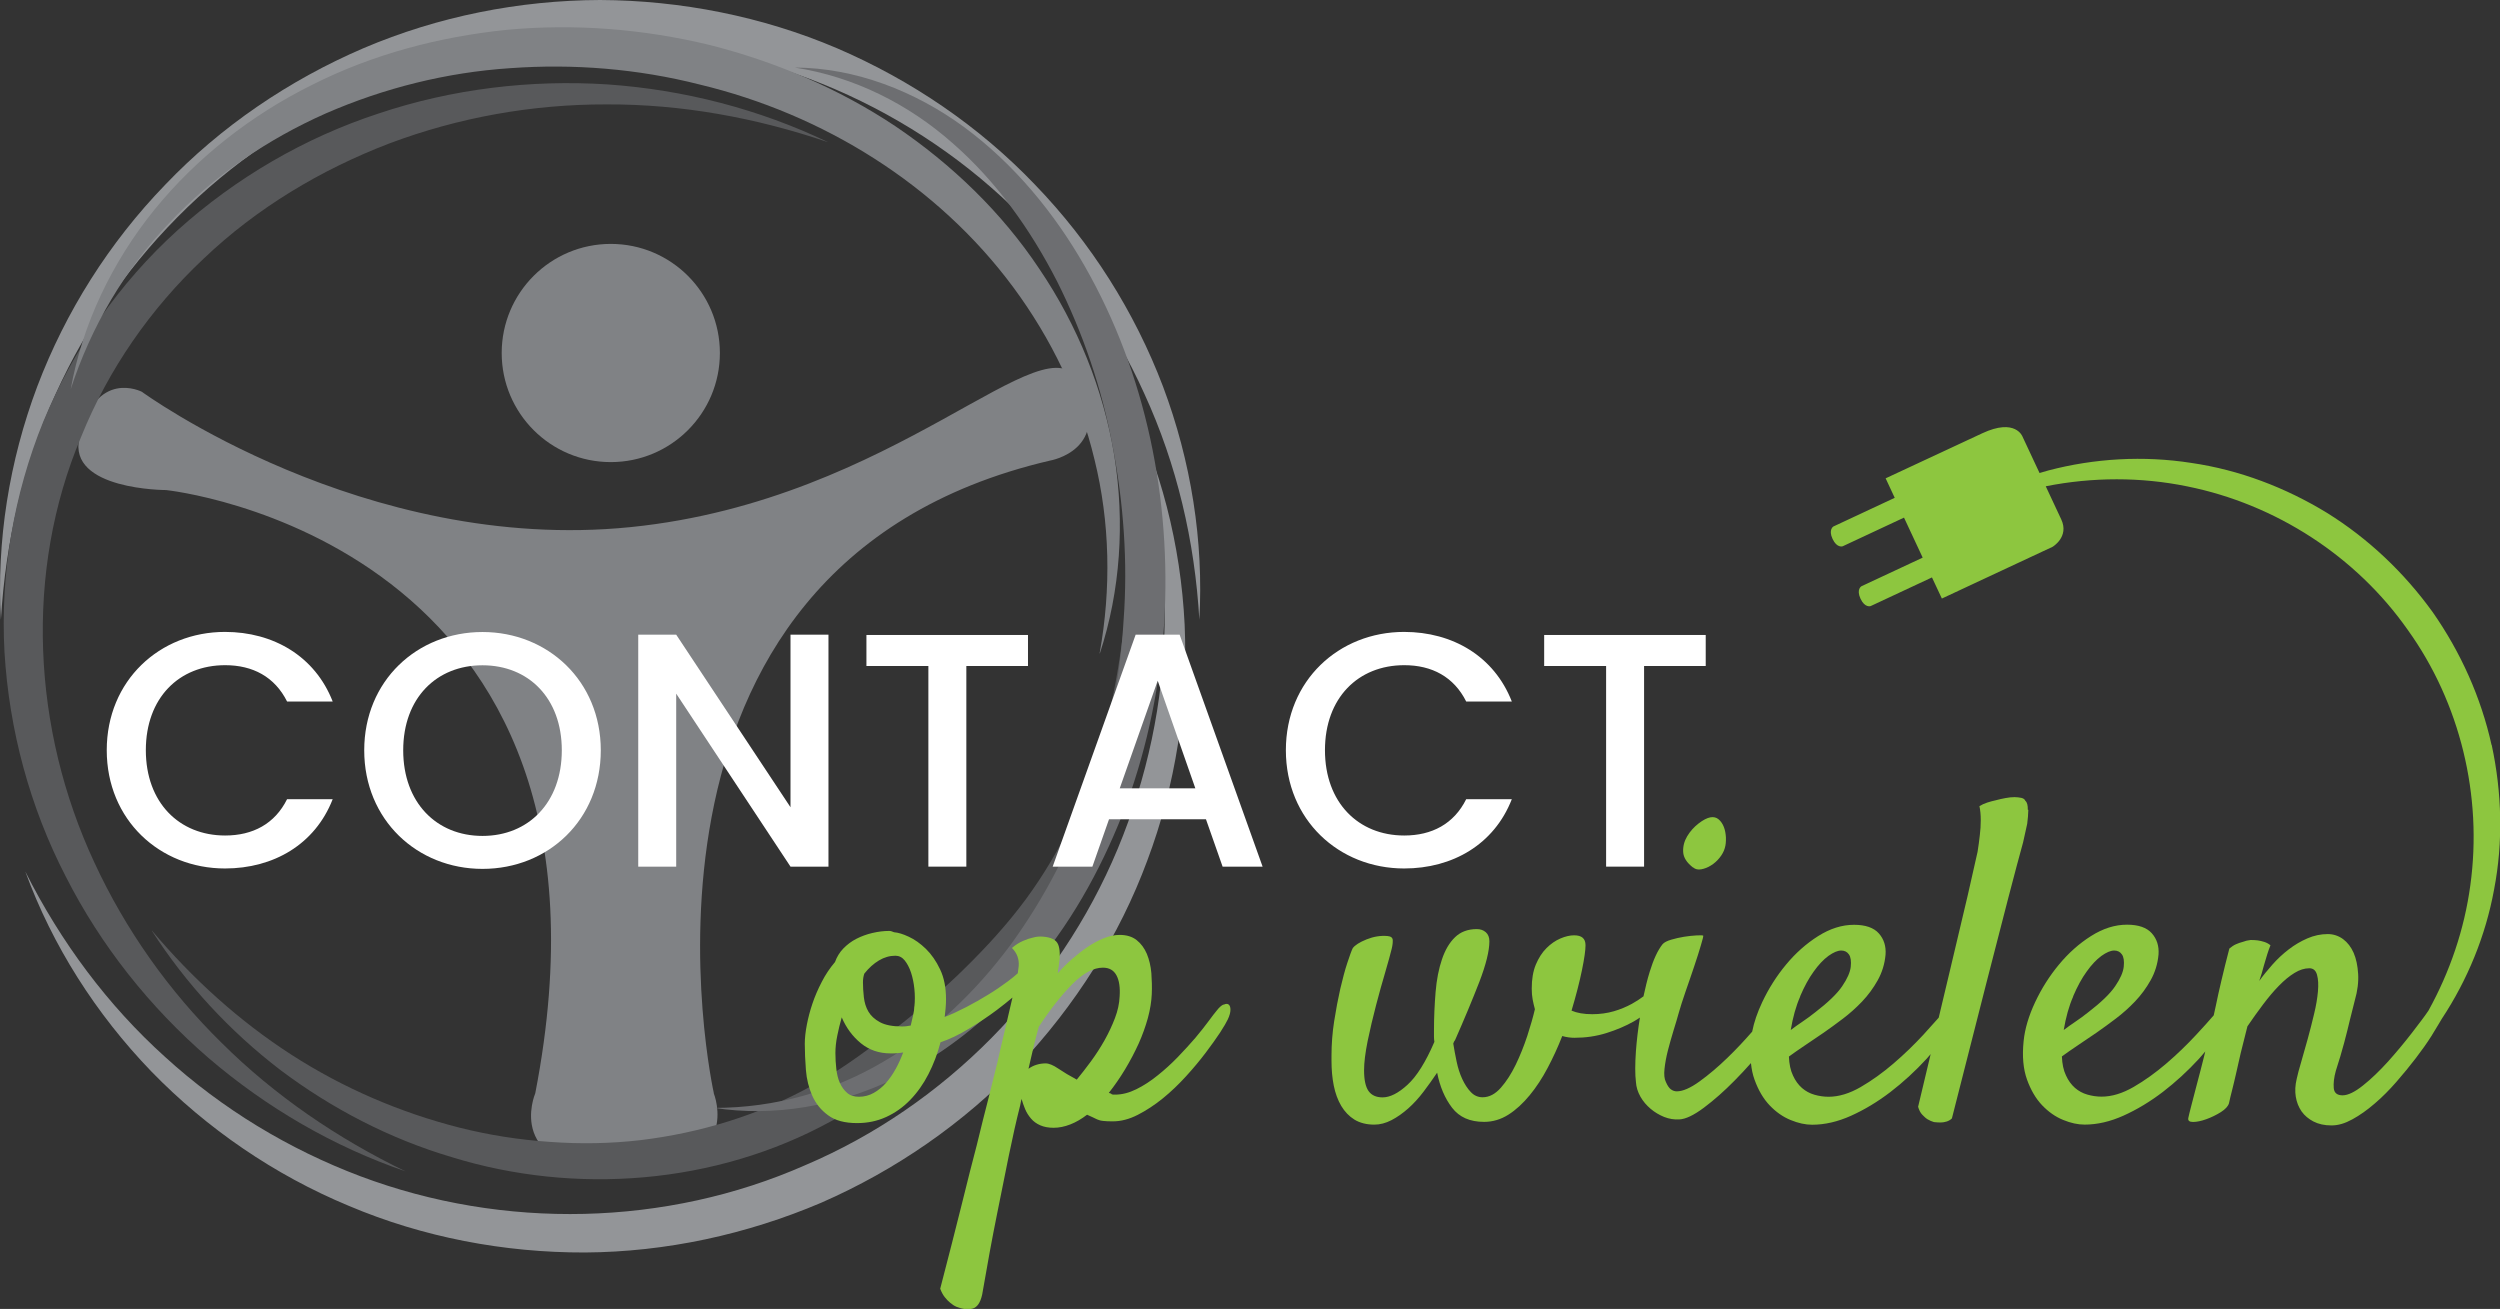 <?xml version="1.0" encoding="UTF-8"?><svg id="Laag_2" xmlns="http://www.w3.org/2000/svg" viewBox="0 0 244.97 128.26"><rect x="0" y="0" width="244.97" height="128.26" fill="#333333" stroke="none"/><defs><style>.cls-1{fill:#fff;}.cls-2{fill:#939598;}.cls-3{fill:#8dc63f;}.cls-4{fill:#6d6e71;}.cls-5{fill:#808285;}.cls-6{fill:#58595b;}</style></defs><g id="Layer_1"><g><g><path class="cls-5" d="M69.95,107.13s-11.55-51.64,32.95-62c0,0,6.12-1.02,2.89-7.64-3.23-6.62-17.84,11.51-43.99,14.16-26.16,2.65-47.9-13.26-47.9-13.26,0,0-4.54-2.34-6.12,4.53-1.17,5.1,8.49,5.1,8.49,5.1,0,0,46.71,4.85,36.18,59.11,0,0-3.29,7.64,8.66,7.64s8.83-7.64,8.83-7.64Z"/><circle class="cls-5" cx="59.85" cy="34.59" r="10.69"/></g><path class="cls-6" d="M14.89,91.19c3.98,4.72,8.55,8.86,13.65,12.15,5.1,3.29,10.7,5.69,16.5,7.16,2.9,.73,5.86,1.19,8.83,1.39,2.97,.22,5.95,.17,8.89-.17,5.88-.71,11.62-2.46,16.78-5.32,2.6-1.41,4.95-3.13,7.39-4.98,2.4-1.84,4.71-3.77,6.88-5.83,2.16-2.08,4.21-4.24,6.03-6.58,1.83-2.34,3.38-4.87,4.74-7.51,1.35-2.64,2.4-5.45,3.24-8.33,.85-2.88,1.47-5.85,1.92-8.86,.94-6.02,1.28-12.17,1.62-18.34,.62,6.14,.86,12.34,.45,18.57-.23,3.11-.61,6.23-1.31,9.32-.71,3.08-1.66,6.13-2.95,9.05-2.6,5.85-6.52,11.07-11.06,15.47-2.27,2.21-4.67,4.26-7.13,6.19-2.42,1.93-5.11,3.79-7.93,5.3-11.31,6.21-25.09,7.25-37.18,3.51-6.08-1.8-11.76-4.76-16.76-8.52-4.98-3.81-9.26-8.45-12.6-13.64Z"/><path class="cls-2" d="M117.52,60.72c-.44-7.68-2.21-15.22-5.37-22.1-3.1-6.9-7.55-13.12-12.93-18.32C88.44,9.89,73.69,3.9,58.8,4c-14.88-.09-29.64,5.9-40.42,16.3-5.38,5.2-9.83,11.42-12.93,18.32C2.3,45.5,.54,53.03,.09,60.72c-.44-7.69,.81-15.53,3.56-22.85,2.77-7.31,7.05-14.1,12.54-19.77,5.45-5.71,12.14-10.25,19.43-13.38C42.92,1.61,50.86,.03,58.8,0c7.94,.04,15.89,1.61,23.2,4.72,7.29,3.13,13.97,7.67,19.42,13.38,5.49,5.68,9.76,12.46,12.54,19.77,2.75,7.32,4,15.16,3.56,22.85Z"/><path class="cls-2" d="M2.49,85.42c3.46,6.88,8.07,13.09,13.69,18.15,5.59,5.1,12.14,9.05,19.14,11.69,14.03,5.27,29.95,4.92,43.57-1.08,13.7-5.82,24.86-17.17,30.63-31,2.88-6.91,4.49-14.39,4.6-21.95,.17-7.57-1.2-15.18-3.84-22.41,3.46,6.88,5.42,14.58,5.8,22.38,.35,7.81-.88,15.74-3.66,23.13-2.74,7.41-7.08,14.22-12.52,19.99-5.48,5.75-12.15,10.35-19.42,13.53-7.3,3.11-15.22,4.83-23.16,4.88-7.93,.02-15.87-1.49-23.14-4.57-7.29-3.03-13.91-7.57-19.35-13.17-5.43-5.63-9.69-12.32-12.34-19.56Z"/><path class="cls-4" d="M70.01,108.56c5.9,0,11.62-1.61,16.54-4.52,4.94-2.88,9.11-6.92,12.49-11.48,3.34-4.6,5.99-9.7,7.79-15.1,1.87-5.37,2.93-11.02,3.27-16.7,.42-5.68,0-11.42-1.07-17.02-1.04-5.61-2.89-11.07-5.45-16.17-2.6-5.07-5.95-9.81-10.27-13.57-4.28-3.78-9.6-6.48-15.44-7.38,5.92,.02,11.8,2.3,16.65,5.87,4.86,3.6,8.79,8.37,11.78,13.61,6.01,10.52,8.49,22.85,7.78,34.91-.4,6.03-1.6,12.03-3.68,17.72-2.13,5.66-5.02,11.09-8.9,15.76-3.83,4.69-8.59,8.67-14.05,11.3-5.46,2.58-11.62,3.68-17.46,2.77Z"/><path class="cls-6" d="M81.1,13.92c-7.03-2.39-14.35-3.72-21.66-3.69-7.3-.02-14.55,1.29-21.3,3.83-6.73,2.58-13,6.34-18.18,11.28-5.21,4.89-9.36,10.88-12.02,17.49-5.56,13.19-4.78,28.63,1.31,41.69,3.03,6.55,7.27,12.57,12.48,17.68,5.18,5.15,11.33,9.35,18.01,12.58-7.03-2.41-13.62-6.23-19.34-11.14-5.7-4.93-10.51-10.96-13.96-17.76-3.5-6.77-5.54-14.32-6-21.98-.42-7.67,.9-15.45,3.8-22.59,2.95-7.11,7.46-13.59,13.16-18.75,5.71-5.14,12.46-9.07,19.7-11.44,7.22-2.42,14.89-3.33,22.41-2.85,7.52,.52,14.89,2.43,21.59,5.64Z"/><path class="cls-5" d="M107.75,64.01c1.15-6.35,1.01-12.85-.5-18.97-1.47-6.14-4.25-11.88-7.96-16.89-7.45-10.06-18.64-16.97-30.74-19.87-6.05-1.54-12.34-2.05-18.55-1.6-6.22,.41-12.36,1.94-18.09,4.44-5.7,2.53-10.99,6.11-15.31,10.71-4.36,4.56-7.67,10.16-9.67,16.3,1.14-6.37,4.06-12.46,8.2-17.58,4.16-5.12,9.51-9.29,15.46-12.24,5.94-3,12.48-4.72,19.1-5.39,6.63-.62,13.36-.08,19.82,1.48,6.45,1.63,12.68,4.27,18.23,7.97,5.52,3.73,10.42,8.44,14.11,13.99,3.73,5.51,6.27,11.8,7.34,18.31,1.04,6.51,.6,13.22-1.42,19.36Z"/></g><g><path class="cls-1" d="M22.05,61.92c4.73,0,8.82,2.38,10.55,6.82h-4.47c-1.21-2.42-3.36-3.56-6.07-3.56-4.51,0-7.77,3.2-7.77,8.33s3.27,8.36,7.77,8.36c2.71,0,4.87-1.14,6.07-3.56h4.47c-1.73,4.44-5.81,6.79-10.55,6.79-6.4,0-11.59-4.77-11.59-11.59s5.19-11.59,11.59-11.59Z"/><path class="cls-1" d="M47.28,85.14c-6.4,0-11.59-4.8-11.59-11.62s5.19-11.59,11.59-11.59,11.59,4.8,11.59,11.59-5.13,11.62-11.59,11.62Zm0-3.23c4.51,0,7.77-3.27,7.77-8.39s-3.27-8.33-7.77-8.33-7.77,3.2-7.77,8.33,3.27,8.39,7.77,8.39Z"/><path class="cls-1" d="M81.18,62.19v22.73h-3.72l-11.2-16.95v16.95h-3.72v-22.73h3.72l11.2,16.91v-16.91h3.72Z"/><path class="cls-1" d="M84.89,62.22h15.84v3.04h-6.04v19.66h-3.72v-19.66h-6.07v-3.04Z"/><path class="cls-1" d="M118.17,80.28h-9.5l-1.63,4.64h-3.89l8.13-22.73h4.31l8.13,22.73h-3.92l-1.63-4.64Zm-4.73-13.58l-3.72,10.55h7.41l-3.69-10.55Z"/><path class="cls-1" d="M137.59,61.92c4.74,0,8.82,2.38,10.55,6.82h-4.47c-1.21-2.42-3.36-3.56-6.07-3.56-4.51,0-7.77,3.2-7.77,8.33s3.27,8.36,7.77,8.36c2.71,0,4.87-1.14,6.07-3.56h4.47c-1.73,4.44-5.81,6.79-10.55,6.79-6.4,0-11.59-4.77-11.59-11.59s5.19-11.59,11.59-11.59Z"/><path class="cls-1" d="M151.3,62.22h15.84v3.04h-6.04v19.66h-3.72v-19.66h-6.07v-3.04Z"/></g><g><path class="cls-3" d="M119.88,98.43c-.21,.1-.43,.3-.66,.6-.18,.21-.44,.55-.8,1.04s-.79,1.03-1.3,1.64c-.52,.6-1.09,1.23-1.72,1.88s-1.29,1.25-1.97,1.79c-.68,.55-1.37,1-2.08,1.35-.71,.35-1.4,.53-2.08,.53-.15,0-.24,0-.29-.02-.04-.01-.07-.03-.07-.04s-.02-.03-.04-.04c-.03-.01-.1-.04-.22-.07,.56-.71,1.09-1.47,1.59-2.3,.5-.83,.94-1.67,1.33-2.52,.38-.85,.68-1.69,.91-2.52,.22-.82,.35-1.61,.38-2.34,.03-.68,.01-1.36-.04-2.06-.06-.69-.21-1.32-.44-1.88-.24-.56-.57-1.01-1-1.35-.43-.34-.98-.51-1.66-.51-.5,0-1.02,.11-1.57,.33-.54,.22-1.08,.51-1.59,.86-.52,.35-1.02,.75-1.53,1.19-.5,.44-.96,.9-1.37,1.37,0-.12,0-.23,.02-.33,.01-.1,.04-.23,.07-.38,.15-.97,.12-1.68-.07-2.12-.19-.44-.69-.69-1.48-.75-.32-.03-.65,0-.97,.09-.29,.06-.63,.17-.99,.33-.37,.16-.73,.39-1.08,.69,.5,.5,.72,1.1,.66,1.79-.02,.21-.05,.44-.09,.69-.28,.25-.59,.51-.97,.79-.59,.44-1.23,.88-1.92,1.3-.69,.43-1.41,.83-2.15,1.22-.74,.38-1.44,.71-2.12,.97,.03-.24,.06-.52,.09-.86,.03-.34,.04-.63,.04-.86,0-1.15-.19-2.13-.58-2.94-.38-.81-.85-1.48-1.39-2.01-.55-.53-1.11-.93-1.68-1.19-.57-.27-1.05-.41-1.44-.44-.09-.03-.17-.06-.24-.09-.07-.03-.16-.04-.24-.04-.53,0-1.08,.07-1.64,.2-.56,.13-1.08,.32-1.57,.57-.49,.25-.91,.57-1.28,.95-.37,.38-.64,.83-.82,1.33-.5,.59-.94,1.24-1.3,1.95-.37,.71-.67,1.41-.91,2.12s-.42,1.4-.55,2.08c-.13,.68-.2,1.3-.2,1.86,0,.8,.04,1.65,.11,2.56,.07,.91,.28,1.75,.62,2.52,.34,.77,.85,1.41,1.55,1.92,.69,.52,1.64,.77,2.85,.77,1.03,0,1.98-.2,2.85-.6s1.65-.95,2.34-1.66,1.29-1.55,1.79-2.52c.5-.97,.9-2.02,1.19-3.14,.88-.29,1.81-.74,2.79-1.33,.97-.59,1.87-1.19,2.7-1.81,.58-.44,1.09-.84,1.56-1.24-.22,.95-.45,1.94-.7,3.01-.28,1.18-.54,2.28-.77,3.32-.29,1.18-.59,2.36-.88,3.54-.32,1.24-.71,2.77-1.15,4.6-.41,1.56-.91,3.51-1.48,5.84-.58,2.33-1.28,5.07-2.1,8.22,.12,.32,.27,.6,.44,.82s.35,.4,.53,.55c.21,.18,.41,.31,.62,.4,.59,.24,1.11,.29,1.57,.18,.46-.12,.77-.57,.95-1.37,.5-2.92,.98-5.52,1.44-7.8,.46-2.29,.85-4.22,1.17-5.81,.38-1.86,.75-3.49,1.11-4.91,.03-.15,.05-.27,.07-.35s.04-.19,.07-.31c.09,.32,.21,.66,.35,1s.34,.65,.58,.93c.24,.28,.54,.5,.91,.66,.37,.16,.8,.24,1.3,.24,.53,0,1.08-.11,1.64-.33,.56-.22,1.11-.54,1.64-.95,.21,.09,.38,.17,.53,.24,.15,.07,.3,.15,.46,.22,.16,.07,.36,.13,.6,.15,.24,.03,.54,.04,.93,.04,.8,0,1.61-.21,2.45-.64,.84-.43,1.66-.97,2.45-1.61,.8-.65,1.55-1.37,2.28-2.17s1.36-1.56,1.92-2.3c.56-.74,1.03-1.4,1.42-1.99,.38-.59,.63-1.02,.75-1.28,.18-.38,.26-.7,.26-.95s-.06-.42-.18-.51c-.12-.09-.28-.08-.49,.02Zm-32.12,6.32c-.28,.52-.6,.97-.95,1.37s-.75,.72-1.19,.97c-.44,.25-.93,.38-1.46,.38-.47,0-.86-.12-1.15-.38-.29-.25-.53-.57-.71-.97s-.29-.85-.35-1.37c-.06-.52-.09-1.04-.09-1.57s.06-1.09,.18-1.68c.12-.59,.26-1.19,.44-1.81,.44,1.03,1.07,1.88,1.88,2.54,.81,.66,1.78,.99,2.9,.99,.24,0,.45,0,.64-.02,.19-.01,.39-.04,.6-.07-.21,.56-.45,1.1-.73,1.61Zm1.83-6.12c0,.24-.04,.51-.11,.82-.07,.31-.15,.66-.24,1.04-.15,.03-.29,.05-.44,.07-.15,.02-.29,.02-.44,.02-.91,0-1.63-.14-2.14-.42-.52-.28-.89-.63-1.13-1.04-.24-.41-.38-.88-.44-1.39-.06-.52-.09-1.01-.09-1.48,0-.29,.04-.57,.13-.84,.44-.56,.92-.99,1.44-1.3s1.05-.46,1.61-.46c.35,0,.66,.15,.91,.46,.25,.31,.46,.71,.62,1.19,.16,.49,.27,1.02,.33,1.61,.06,.59,.06,1.17,0,1.72Zm17.31,5.37c-.49,.66-.95,1.26-1.39,1.79-.71-.38-1.31-.74-1.81-1.08-.5-.34-.91-.51-1.24-.51-.29,0-.59,.04-.88,.13-.3,.09-.56,.22-.8,.4,.21-.91,.39-1.7,.55-2.37,.16-.66,.32-1.24,.46-1.75,1.12-1.71,2.22-3.1,3.29-4.18s2.07-1.61,2.99-1.61c.62,0,1.06,.25,1.33,.75,.27,.5,.37,1.19,.31,2.08-.03,.68-.18,1.39-.46,2.12s-.62,1.46-1.02,2.17c-.4,.71-.84,1.39-1.33,2.06Z"/><path class="cls-3" d="M165.91,85c.21,.18,.47,.24,.8,.18,.32-.06,.64-.18,.95-.38,.31-.19,.59-.44,.84-.75,.25-.31,.42-.63,.51-.95,.09-.29,.12-.63,.11-1.02-.02-.38-.08-.73-.2-1.04-.12-.31-.29-.56-.51-.75-.22-.19-.49-.26-.82-.2-.32,.06-.71,.26-1.15,.6-.44,.34-.81,.75-1.11,1.24-.29,.49-.43,1-.4,1.55,.03,.55,.35,1.05,.97,1.53Z"/><path class="cls-3" d="M198.7,79.35c.01-.44-.07-.74-.24-.88-.06-.15-.19-.24-.4-.29-.21-.04-.43-.07-.66-.07-.27,0-.56,.03-.88,.09-.32,.06-.65,.13-.97,.22-.27,.06-.54,.13-.82,.22s-.54,.21-.77,.35c.09,.41,.13,.87,.13,1.37s-.03,.99-.09,1.46c-.06,.53-.13,1.08-.22,1.64-.18,.8-.5,2.23-.97,4.29-.41,1.74-1.01,4.26-1.79,7.56-.31,1.3-.66,2.78-1.05,4.41-.45,.51-.95,1.07-1.52,1.69-.9,.97-1.87,1.91-2.92,2.81-1.05,.9-2.12,1.67-3.21,2.3-1.09,.63-2.14,.95-3.14,.95-.47,0-.94-.07-1.39-.2-.46-.13-.86-.35-1.22-.66-.35-.31-.65-.71-.88-1.22-.24-.5-.37-1.12-.4-1.86,.44-.32,.96-.69,1.55-1.08s1.21-.82,1.86-1.26c.59-.41,1.22-.87,1.88-1.37,.66-.5,1.29-1.06,1.88-1.68,.59-.62,1.1-1.31,1.53-2.08,.43-.77,.69-1.61,.77-2.52,.06-.82-.16-1.52-.66-2.08-.5-.56-1.31-.84-2.43-.84-1.18,0-2.35,.37-3.52,1.11-1.17,.74-2.21,1.67-3.14,2.79-.93,1.12-1.71,2.35-2.34,3.69-.47,1-.8,1.96-.98,2.88-.75,.86-1.55,1.72-2.42,2.56-.93,.9-1.84,1.67-2.74,2.32-.9,.65-1.64,.97-2.23,.97-.21,0-.4-.07-.58-.2-.18-.13-.34-.38-.49-.73-.15-.29-.19-.72-.13-1.28,.06-.56,.17-1.16,.33-1.79,.16-.63,.35-1.28,.55-1.95,.21-.66,.38-1.26,.53-1.79,.15-.53,.37-1.22,.66-2.06,.29-.84,.58-1.66,.84-2.45,.27-.8,.49-1.49,.66-2.08,.18-.59,.25-.9,.22-.93-.06-.03-.27-.04-.64-.02-.37,.02-.77,.06-1.22,.13-.44,.07-.87,.17-1.28,.29-.41,.12-.69,.27-.84,.44-.47,.59-.89,1.49-1.26,2.7-.24,.77-.43,1.58-.61,2.41-.35,.26-.73,.51-1.13,.73-.53,.29-1.12,.54-1.77,.73-.65,.19-1.36,.29-2.12,.29-.83,0-1.5-.12-2.03-.35,.44-1.47,.78-2.79,1.02-3.96,.24-1.16,.35-1.98,.35-2.45,0-.65-.37-.97-1.11-.97-.41,0-.86,.1-1.35,.31-.49,.21-.94,.52-1.37,.95s-.77,.97-1.04,1.61c-.27,.65-.4,1.43-.4,2.34,0,.41,.03,.77,.09,1.08,.06,.31,.13,.63,.22,.95-.18,.77-.43,1.64-.75,2.63-.33,.99-.7,1.92-1.13,2.81-.43,.88-.91,1.64-1.46,2.26-.55,.62-1.14,.93-1.79,.93-.44,0-.83-.17-1.15-.51-.33-.34-.6-.77-.84-1.28-.24-.52-.42-1.08-.55-1.7s-.24-1.21-.33-1.77c.03-.12,.09-.24,.18-.35,.91-2.06,1.7-3.96,2.37-5.68,.66-1.72,.99-3.06,.99-4,0-.38-.12-.68-.35-.88-.24-.21-.53-.31-.88-.31-.88,0-1.6,.27-2.14,.8-.55,.53-.97,1.25-1.28,2.17-.31,.91-.52,1.98-.62,3.18-.1,1.21-.16,2.48-.16,3.8v.57c0,.18,.01,.35,.04,.53-.85,1.98-1.73,3.38-2.63,4.2-.9,.83-1.72,1.24-2.45,1.24-.62,0-1.08-.21-1.37-.62-.29-.41-.44-1.09-.44-2.03,0-.77,.12-1.72,.35-2.87,.24-1.15,.51-2.31,.82-3.49,.31-1.18,.61-2.27,.91-3.27,.29-1,.5-1.75,.62-2.25,.09-.35,.12-.65,.11-.88-.01-.24-.18-.37-.51-.4-.68-.06-1.36,.05-2.06,.33-.69,.28-1.14,.57-1.35,.86-.12,.24-.29,.71-.53,1.44-.24,.72-.46,1.57-.69,2.54-.22,.97-.42,2.03-.6,3.18-.18,1.15-.26,2.27-.26,3.36v.53c0,.86,.07,1.66,.22,2.41,.15,.75,.39,1.41,.73,1.99,.34,.57,.77,1.02,1.3,1.35,.53,.32,1.18,.49,1.95,.49,.56,0,1.12-.15,1.68-.44,.56-.29,1.11-.68,1.64-1.15,.53-.47,1.03-1.02,1.5-1.64,.47-.62,.91-1.24,1.33-1.86,.27,1.36,.75,2.5,1.46,3.43,.71,.93,1.75,1.39,3.14,1.39,.85,0,1.65-.24,2.39-.71,.74-.47,1.43-1.11,2.08-1.9s1.24-1.69,1.77-2.7c.53-1,1-2.03,1.42-3.1,.21,.06,.41,.1,.62,.13,.21,.03,.4,.04,.58,.04,1.09,0,2.13-.15,3.12-.46,.99-.31,1.89-.69,2.7-1.15,.21-.12,.39-.24,.59-.37-.18,1.11-.31,2.21-.39,3.28-.09,1.28-.09,2.29,0,3.03,.03,.5,.18,.98,.44,1.44s.6,.85,1,1.19c.4,.34,.84,.6,1.33,.8,.49,.19,.98,.27,1.48,.24,.62-.03,1.42-.41,2.41-1.15,.99-.74,2-1.63,3.03-2.68,.54-.55,1.07-1.11,1.58-1.69,.06,.59,.17,1.13,.35,1.62,.37,1.03,.86,1.87,1.48,2.52,.62,.65,1.3,1.13,2.06,1.44,.75,.31,1.45,.46,2.1,.46,1.24,0,2.51-.29,3.82-.88s2.59-1.36,3.85-2.32c1.25-.96,2.44-2.05,3.56-3.27,.14-.15,.26-.3,.39-.45-.38,1.6-.79,3.32-1.23,5.16,.09,.32,.22,.58,.4,.77s.35,.35,.53,.46c.21,.12,.41,.21,.62,.27,.24,.03,.46,.04,.66,.04,.18,0,.37-.03,.57-.09s.38-.16,.53-.31c1.36-5.34,2.48-9.76,3.38-13.27,.9-3.51,1.61-6.28,2.14-8.31,.62-2.39,1.11-4.21,1.46-5.48,.15-.65,.28-1.25,.4-1.81,.06-.47,.1-.93,.11-1.37Zm-22.31,18.28c.41-.96,.85-1.77,1.33-2.43,.47-.66,.95-1.17,1.44-1.53,.49-.35,.91-.53,1.26-.53,.32,0,.58,.13,.75,.38,.18,.25,.24,.66,.18,1.22-.06,.53-.34,1.17-.84,1.9-.5,.74-1.39,1.59-2.65,2.56-.41,.33-.83,.63-1.24,.91-.41,.28-.8,.55-1.15,.82,.21-1.24,.51-2.34,.93-3.29Z"/><path class="cls-3" d="M244.14,72.99c-1.03-4.66-3.03-9.09-5.76-13-2.79-3.87-6.31-7.22-10.37-9.74-4.06-2.48-8.6-4.21-13.29-4.89-4.68-.73-9.49-.45-14.01,.74-.29,.08-.57,.17-.86,.25l-1.67-3.57s-.68-1.85-3.95-.32l-9.46,4.41,.89,1.91-6.01,2.81s-.51,.3-.08,1.22c.43,.92,.99,.72,.99,.72l6.01-2.81,1.83,3.92-6.01,2.81s-.51,.3-.08,1.22c.43,.92,.99,.72,.99,.72l6.01-2.81,.97,2.07,10.85-5.07s1.65-.97,.85-2.68l-1.52-3.25c4.6-.91,9.32-.92,13.86,.01,8.69,1.75,16.56,6.86,21.61,14.06,5.13,7.14,7.35,16.26,6.13,25.05-.58,4.28-1.99,8.44-4.1,12.26-.38,.57-.93,1.28-1.62,2.18-.74,.96-1.52,1.89-2.34,2.81-.83,.91-1.64,1.7-2.45,2.34-.81,.65-1.48,.97-2.01,.97s-.82-.24-.86-.71c-.04-.47,.02-1.03,.2-1.68,.32-1,.6-1.92,.82-2.76,.22-.84,.41-1.57,.55-2.19l.49-1.95c.27-.94,.38-1.81,.33-2.61s-.19-1.48-.44-2.06c-.25-.57-.6-1.02-1.04-1.35-.44-.32-.94-.49-1.5-.49-.68,0-1.34,.14-1.99,.42-.65,.28-1.26,.64-1.83,1.08-.58,.44-1.11,.94-1.59,1.48s-.92,1.08-1.3,1.61c.18-.5,.32-.99,.44-1.46,.12-.41,.24-.8,.35-1.17,.12-.37,.22-.66,.31-.86-.18-.15-.38-.26-.6-.33-.22-.07-.44-.12-.64-.15-.24-.03-.47-.04-.71-.04-.27,.03-.52,.09-.75,.18-.24,.06-.46,.14-.69,.24-.22,.1-.43,.24-.64,.42-.29,1.12-.55,2.15-.77,3.1-.22,.94-.41,1.77-.55,2.48-.07,.34-.14,.65-.21,.96-.49,.57-1.06,1.2-1.72,1.91-.9,.97-1.87,1.91-2.92,2.81-1.05,.9-2.12,1.67-3.21,2.3-1.09,.63-2.14,.95-3.14,.95-.47,0-.94-.07-1.39-.2-.46-.13-.86-.35-1.22-.66-.35-.31-.65-.71-.88-1.22-.24-.5-.37-1.12-.4-1.86,.44-.32,.96-.69,1.55-1.08s1.21-.82,1.86-1.26c.59-.41,1.22-.87,1.88-1.37,.66-.5,1.29-1.06,1.88-1.68,.59-.62,1.1-1.31,1.53-2.08,.43-.77,.69-1.61,.77-2.52,.06-.82-.16-1.52-.66-2.08-.5-.56-1.31-.84-2.43-.84-1.18,0-2.35,.37-3.52,1.11-1.17,.74-2.21,1.67-3.14,2.79-.93,1.12-1.71,2.35-2.34,3.69-.63,1.34-1.01,2.62-1.13,3.82-.15,1.47-.04,2.73,.33,3.76,.37,1.03,.86,1.87,1.48,2.52,.62,.65,1.3,1.13,2.06,1.44,.75,.31,1.45,.46,2.1,.46,1.24,0,2.51-.29,3.82-.88s2.59-1.36,3.85-2.32c1.25-.96,2.44-2.05,3.56-3.27,.21-.23,.4-.47,.6-.7-.04,.15-.07,.3-.11,.46-.24,.94-.46,1.83-.69,2.67-.22,.84-.41,1.57-.57,2.19s-.26,1.02-.29,1.19c-.06,.27,.1,.4,.46,.4s.8-.09,1.3-.27c.5-.18,.97-.41,1.42-.69,.44-.28,.71-.57,.8-.86,.09-.41,.19-.85,.31-1.3,.12-.46,.24-.99,.38-1.59,.13-.6,.29-1.28,.46-2.03,.18-.75,.4-1.63,.66-2.63,.5-.74,1.01-1.45,1.53-2.14,.52-.69,1.03-1.3,1.55-1.83,.52-.53,1.02-.95,1.53-1.26,.5-.31,.99-.46,1.46-.46,.38,0,.63,.21,.75,.64,.12,.43,.15,.97,.09,1.64-.06,.66-.18,1.4-.38,2.21-.19,.81-.4,1.62-.62,2.43-.22,.81-.44,1.56-.64,2.26-.21,.69-.35,1.25-.44,1.66-.15,.62-.18,1.2-.09,1.75,.09,.55,.28,1.02,.57,1.44,.29,.41,.69,.74,1.17,.99,.49,.25,1.07,.38,1.75,.38s1.33-.2,2.06-.6,1.45-.91,2.19-1.55c.74-.63,1.44-1.34,2.12-2.12,.68-.78,1.31-1.55,1.9-2.32,.59-.77,1.1-1.49,1.53-2.17,.43-.68,.74-1.24,.99-1.64,.01-.02,.02-.03,.03-.05,2.51-3.8,4.29-8.12,5.12-12.66,.9-4.65,.77-9.5-.23-14.16Zm-41,24.64c.41-.96,.85-1.77,1.33-2.43,.47-.66,.95-1.17,1.44-1.53,.49-.35,.91-.53,1.26-.53,.32,0,.58,.13,.75,.38,.18,.25,.24,.66,.18,1.22-.06,.53-.34,1.17-.84,1.9-.5,.74-1.39,1.59-2.65,2.56-.41,.33-.83,.63-1.24,.91-.41,.28-.8,.55-1.15,.82,.21-1.24,.51-2.34,.93-3.29Z"/></g></g></svg>